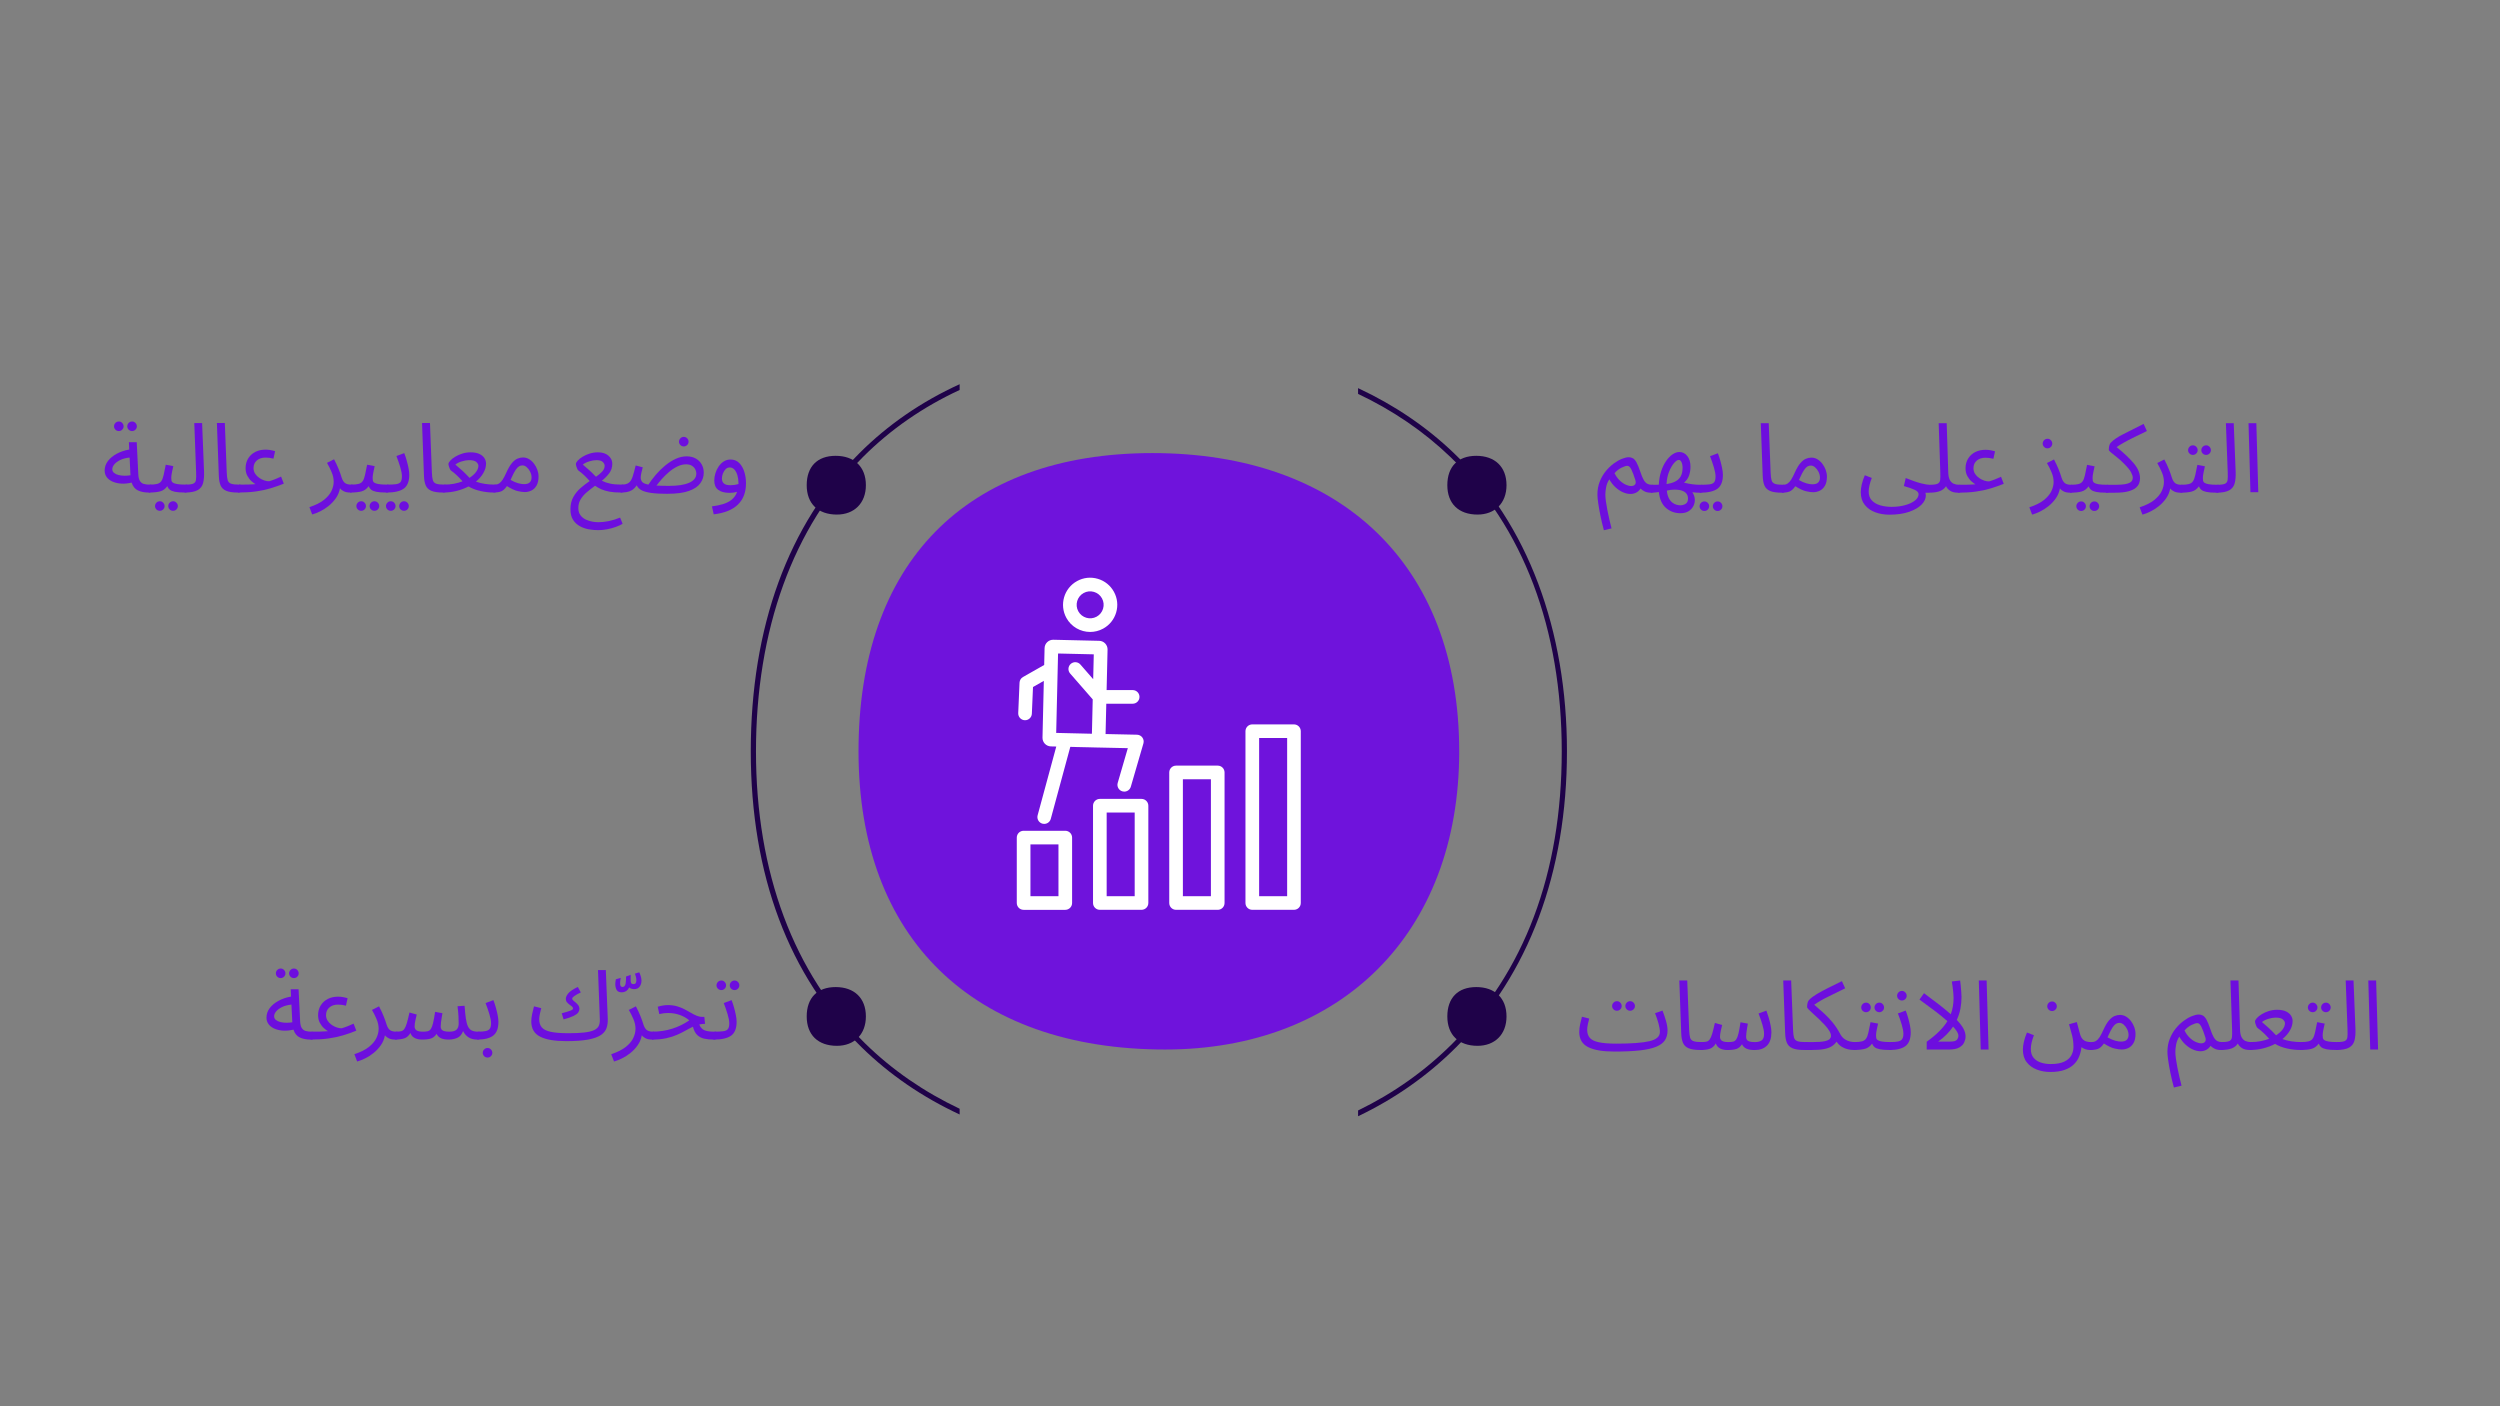 <?xml version="1.0" encoding="UTF-8"?>
<svg xmlns="http://www.w3.org/2000/svg" id="Calque_1" data-name="Calque 1" viewBox="0 0 1920 1080">
  <rect x="0" y="0" width="1920" height="1080" fill="#808080" stroke="none"/>
  <defs>
    <style>
      .cls-1, .cls-2 {
        fill-rule: evenodd;
      }

      .cls-1, .cls-3 {
        fill: #1f0249;
      }

      .cls-2 {
        fill: #6f13dc;
      }

      .cls-4 {
        fill: #6d0ede;
      }

      .cls-5 {
        fill: #fff;
      }
    </style>
  </defs>
  <path class="cls-2" d="M1120.67,577c0-143.97-91.6-229.03-235.58-229.03s-225.75,85.06-225.75,229.03,88.33,229.03,235.58,229.03c134.16,0,225.76-88.36,225.76-229.03Z"></path>
  <path class="cls-1" d="M665,372.63c0-14.18-9.02-22.56-23.21-22.56s-22.24,8.38-22.24,22.56,8.7,22.56,23.21,22.56c13.22,0,22.24-8.7,22.24-22.56Z"></path>
  <path class="cls-1" d="M1157,372.63c0-14.18-9.02-22.56-23.21-22.56s-22.24,8.38-22.24,22.56,8.7,22.56,23.21,22.56c13.22,0,22.24-8.7,22.24-22.56Z"></path>
  <path class="cls-1" d="M665,780.63c0-14.18-9.02-22.56-23.21-22.56s-22.24,8.38-22.24,22.56,8.7,22.56,23.21,22.56c13.22,0,22.24-8.7,22.24-22.56Z"></path>
  <path class="cls-1" d="M1157,780.63c0-14.18-9.02-22.56-23.21-22.56s-22.24,8.38-22.24,22.56,8.7,22.56,23.21,22.56c13.22,0,22.24-8.7,22.24-22.56Z"></path>
  <g>
    <path class="cls-4" d="M114.23,378.28c-3.22,0-5.98-.54-8.28-1.63-2.3-1.09-3.92-3.09-4.86-6.01-2.67.64-5.23.9-7.68.78-2.45-.12-4.67-.59-6.65-1.41-1.98-.82-3.54-1.95-4.68-3.42-1.14-1.46-1.71-3.2-1.71-5.23,0-2.67.84-5.11,2.52-7.31,1.68-2.2,3.96-4.07,6.83-5.61,2.87-1.53,6.04-2.6,9.5-3.19l-.22-5.64h6.01l1.19,24.5c.1,2.33.51,4.07,1.23,5.23.72,1.16,1.71,1.93,2.97,2.3,1.26.37,2.78.56,4.57.56,1.04,0,1.79.29,2.26.85.47.57.71,1.25.71,2.04s-.35,1.52-1.04,2.19c-.69.67-1.58,1-2.67,1ZM86.24,360.39c0,1.14.46,2.08,1.37,2.82.92.74,2.09,1.29,3.53,1.63,1.44.35,2.96.52,4.57.52s3.11-.12,4.49-.37l-.67-13.59c-2.82.3-5.22.93-7.2,1.89-1.98.96-3.49,2.08-4.53,3.34s-1.56,2.51-1.56,3.75ZM91.29,331.06c-1.04,0-1.92-.36-2.64-1.08-.72-.72-1.08-1.57-1.08-2.56s.36-1.86,1.08-2.6c.72-.74,1.6-1.11,2.64-1.11s1.84.37,2.56,1.11c.72.74,1.08,1.61,1.08,2.6s-.36,1.84-1.08,2.56-1.57,1.08-2.56,1.08ZM101.46,331.06c-1.04,0-1.92-.36-2.64-1.08-.72-.72-1.08-1.57-1.08-2.56s.36-1.86,1.08-2.6c.72-.74,1.6-1.11,2.64-1.11s1.84.37,2.56,1.11c.72.74,1.08,1.61,1.08,2.6s-.36,1.84-1.08,2.56c-.72.72-1.57,1.08-2.56,1.08Z"></path>
    <path class="cls-4" d="M114.23,378.28l.74-6.09c2.47,0,4.4-.19,5.79-.56,1.39-.37,2.44-1.09,3.16-2.15.72-1.06,1.3-2.61,1.75-4.64.45-2.03.99-4.68,1.63-7.94l5.79,1.11c-.3,1.34-.63,2.87-1,4.6-.37,1.73-.56,3.19-.56,4.38,0,.74.05,1.44.15,2.08.1.64.47,1.19,1.11,1.63.64.45,1.73.8,3.27,1.08,1.53.27,3.74.41,6.61.41,1.04,0,1.79.29,2.26.85.47.57.71,1.25.71,2.04s-.35,1.52-1.04,2.19c-.69.67-1.58,1-2.67,1-3.22,0-5.73-.19-7.54-.56-1.81-.37-3.14-.92-4.01-1.63-.87-.72-1.5-1.62-1.89-2.71-1.44,2.03-3.21,3.35-5.31,3.97-2.1.62-5.09.93-8.95.93ZM122.77,392.31c-1.04,0-1.92-.36-2.64-1.08-.72-.72-1.08-1.57-1.08-2.56s.36-1.86,1.08-2.6c.72-.74,1.6-1.11,2.64-1.11s1.84.37,2.56,1.11c.72.74,1.08,1.61,1.08,2.6s-.36,1.84-1.08,2.56c-.72.72-1.57,1.08-2.56,1.08ZM132.94,392.31c-1.04,0-1.92-.36-2.64-1.08s-1.08-1.57-1.08-2.56.36-1.86,1.08-2.6c.72-.74,1.6-1.11,2.64-1.11s1.84.37,2.56,1.11c.72.74,1.08,1.61,1.08,2.6s-.36,1.84-1.08,2.56c-.72.72-1.57,1.08-2.56,1.08Z"></path>
    <path class="cls-4" d="M141.93,378.28l.67-6.09c2.82,0,4.8-.27,5.94-.82,1.14-.54,1.79-1.5,1.97-2.86.17-1.36.21-3.3.11-5.83l-1.41-37.79h6.01l1.48,37.12c.15,3.52-.09,6.48-.71,8.91-.62,2.43-2,4.26-4.16,5.49-2.15,1.24-5.46,1.86-9.91,1.86Z"></path>
    <path class="cls-4" d="M182.84,378.28c-4.01,0-7.05-.45-9.13-1.34-2.08-.89-3.52-2.28-4.31-4.16-.79-1.88-1.24-4.31-1.34-7.28l-1.48-40.61h6.09l1.48,38.24c.1,2.43.33,4.29.71,5.61.37,1.31,1.21,2.22,2.52,2.71,1.31.5,3.38.74,6.2.74,1.04,0,1.79.29,2.26.85.47.57.71,1.25.71,2.04s-.35,1.52-1.04,2.19c-.69.67-1.58,1-2.67,1Z"></path>
    <path class="cls-4" d="M182.84,378.28l.74-6.09c3.12,0,5.53-.02,7.24-.07,1.71-.05,2.96-.11,3.75-.19.79-.07,1.34-.11,1.63-.11-.89-.49-1.93-1.27-3.12-2.34-1.19-1.06-2.23-2.42-3.12-4.08-.89-1.66-1.34-3.63-1.34-5.9,0-2.77.66-5.23,1.97-7.39,1.31-2.15,3.12-3.82,5.42-5.01s4.94-1.78,7.91-1.78c2.38,0,4.83.4,7.35,1.19l-1.26,5.72c-2.08-.54-4.11-.82-6.09-.82-2.72,0-4.94.73-6.65,2.19-1.71,1.46-2.56,3.43-2.56,5.9,0,1.63.42,3.08,1.26,4.34.84,1.26,1.89,2.33,3.16,3.19,1.26.87,2.57,1.52,3.94,1.97,1.36.45,2.59.64,3.68.59.79-.25,1.52-.48,2.19-.71.67-.22,1.51-.53,2.52-.93,1.01-.4,2.49-1.04,4.42-1.93l2.08,5.42c-3.32,1.34-6.69,2.52-10.13,3.56-3.44,1.04-7.18,1.84-11.21,2.41-4.03.57-8.62.85-13.77.85Z"></path>
    <path class="cls-4" d="M239.78,395.13l-2.15-5.64c4.8-1.58,8.55-3.47,11.25-5.64,2.7-2.18,4.6-4.47,5.72-6.87,1.11-2.4,1.67-4.74,1.67-7.02,0-2.42-.53-4.89-1.6-7.39-1.06-2.5-2.24-4.86-3.53-7.09l5.42-2.75c1.38,2.62,2.56,5.15,3.53,7.57.97,2.43,1.72,4.55,2.26,6.39.69,2.13,1.6,3.58,2.71,4.34,1.11.77,2.64,1.15,4.57,1.15,1.04,0,1.79.29,2.26.85.47.57.71,1.25.71,2.04s-.35,1.52-1.04,2.19c-.69.67-1.58,1-2.67,1-1.88,0-3.45-.3-4.71-.89-1.26-.59-2.29-1.39-3.08-2.38-.5,2.77-1.53,5.3-3.12,7.57-1.58,2.28-3.44,4.27-5.57,5.98-2.13,1.71-4.31,3.11-6.53,4.19-2.23,1.09-4.26,1.88-6.09,2.38Z"></path>
    <path class="cls-4" d="M268.89,378.28l.74-6.09c2.47,0,4.4-.19,5.79-.56,1.39-.37,2.44-1.09,3.16-2.15.72-1.06,1.3-2.61,1.75-4.64.45-2.03.99-4.68,1.63-7.94l5.79,1.11c-.3,1.34-.63,2.87-1,4.6-.37,1.73-.56,3.19-.56,4.38,0,.74.05,1.44.15,2.08.1.64.47,1.19,1.11,1.63.64.45,1.73.8,3.27,1.08,1.53.27,3.74.41,6.61.41,1.04,0,1.79.29,2.26.85.47.57.71,1.25.71,2.04s-.35,1.52-1.04,2.19c-.69.67-1.58,1-2.67,1-3.22,0-5.73-.19-7.54-.56-1.81-.37-3.14-.92-4.01-1.63-.87-.72-1.5-1.62-1.89-2.71-1.44,2.03-3.21,3.35-5.31,3.97-2.1.62-5.09.93-8.95.93ZM277.42,392.31c-1.04,0-1.92-.36-2.64-1.08-.72-.72-1.08-1.57-1.08-2.56s.36-1.86,1.08-2.6c.72-.74,1.6-1.11,2.64-1.11s1.84.37,2.56,1.11c.72.74,1.08,1.61,1.08,2.6s-.36,1.84-1.08,2.56c-.72.72-1.57,1.08-2.56,1.08ZM287.6,392.31c-1.04,0-1.92-.36-2.64-1.08s-1.08-1.57-1.08-2.56.36-1.86,1.08-2.6c.72-.74,1.6-1.11,2.64-1.11s1.84.37,2.56,1.11c.72.74,1.08,1.61,1.08,2.6s-.36,1.84-1.08,2.56c-.72.72-1.57,1.08-2.56,1.08Z"></path>
    <path class="cls-4" d="M300.14,392.31c-1.04,0-1.92-.36-2.64-1.08s-1.08-1.57-1.08-2.56.36-1.86,1.08-2.6c.72-.74,1.6-1.11,2.64-1.11s1.84.37,2.56,1.11c.72.74,1.08,1.61,1.08,2.6s-.36,1.84-1.08,2.56c-.72.72-1.57,1.08-2.56,1.08ZM296.58,378.28l.74-6.09c2.87,0,5.13-.11,6.79-.33,1.66-.22,2.83-.78,3.53-1.67.69-.89,1.04-2.35,1.04-4.38,0-1.83-.43-4.18-1.3-7.05-.87-2.87-1.84-5.72-2.93-8.54l6.01-2.23c.64,1.63,1.25,3.45,1.82,5.46.57,2,1.05,4,1.45,5.98.4,1.98.59,3.71.59,5.2,0,5-1.39,8.53-4.16,10.58-2.77,2.05-7.3,3.08-13.59,3.08ZM310.32,392.31c-1.04,0-1.92-.36-2.64-1.08-.72-.72-1.08-1.57-1.08-2.56s.36-1.86,1.08-2.6c.72-.74,1.6-1.11,2.64-1.11s1.84.37,2.56,1.11c.72.74,1.08,1.61,1.08,2.6s-.36,1.84-1.08,2.56c-.72.72-1.57,1.08-2.56,1.08Z"></path>
    <path class="cls-4" d="M340.39,378.28c-4.01,0-7.05-.45-9.13-1.34-2.08-.89-3.52-2.28-4.31-4.16-.79-1.88-1.24-4.31-1.34-7.28l-1.48-40.61h6.09l1.48,38.24c.1,2.43.33,4.29.71,5.61.37,1.31,1.21,2.22,2.52,2.71,1.31.5,3.38.74,6.2.74,1.04,0,1.79.29,2.26.85.47.57.71,1.25.71,2.04s-.35,1.52-1.04,2.19c-.69.67-1.58,1-2.67,1Z"></path>
    <path class="cls-4" d="M340.39,378.28l.74-6.09c2.62,0,5.12-.22,7.5-.67,2.38-.45,4.58-1.06,6.61-1.86-1.19-1.39-2.52-2.8-4.01-4.23-1.48-1.44-3.12-2.8-4.9-4.08-.3-.25-.59-.69-.89-1.34-.3-.64-.55-1.31-.74-2-.2-.69-.3-1.21-.3-1.56,0-.74.47-1.63,1.41-2.67.94-1.04,2.2-2.04,3.79-3.01,1.58-.97,3.39-1.77,5.42-2.41,2.03-.64,4.13-.97,6.31-.97,2.82,0,5.11.42,6.87,1.26,1.76.84,3.04,1.92,3.86,3.23.82,1.31,1.22,2.71,1.22,4.19,0,2.43-.69,4.84-2.08,7.24-1.39,2.4-3.29,4.59-5.72,6.57,2.13.79,4.43,1.37,6.9,1.74,2.47.37,4.95.56,7.42.56,1.04,0,1.79.29,2.26.85.47.57.71,1.25.71,2.04s-.35,1.52-1.04,2.19c-.69.67-1.58,1-2.67,1-3.27,0-6.62-.38-10.06-1.15-3.44-.77-6.5-1.94-9.17-3.53-2.72,1.44-5.73,2.57-9.02,3.42-3.29.84-6.77,1.26-10.43,1.26ZM349.74,356.82c1.88,1.58,3.65,3.13,5.31,4.64,1.66,1.51,3.5,3.35,5.53,5.53,2.13-1.39,3.8-2.88,5.01-4.49,1.21-1.61,1.82-3.2,1.82-4.79,0-.99-.53-1.95-1.6-2.9-1.06-.94-2.93-1.41-5.61-1.41-1.68,0-3.55.32-5.61.96-2.05.64-3.68,1.46-4.86,2.45Z"></path>
    <path class="cls-4" d="M379.07,378.28l.74-6.09c1.38,0,2.55-.3,3.49-.89.94-.59,1.86-1.57,2.75-2.93.89-1.36,1.86-3.23,2.9-5.61,1.44-3.17,2.86-5.57,4.27-7.2,1.41-1.63,2.82-2.75,4.23-3.34,1.41-.59,2.81-.89,4.19-.89,1.68,0,3.24.43,4.68,1.3,1.44.87,2.7,2.02,3.79,3.45,1.09,1.44,1.94,3.01,2.56,4.71.62,1.71.93,3.4.93,5.09,0,2.97-.52,5.33-1.56,7.09-1.04,1.76-2.36,3.02-3.97,3.79-1.61.77-3.28,1.15-5.01,1.15-1.44,0-3.26-.25-5.46-.74-2.2-.49-4.96-1.78-8.28-3.86-1.58,2.28-3.17,3.67-4.75,4.19-1.58.52-3.42.78-5.49.78ZM392.95,366.7c-.3.64-.57,1.26-.82,1.86,2.13,1.24,4.07,2.09,5.83,2.56,1.76.47,3.23.71,4.42.71,2.13,0,3.64-.47,4.53-1.41.89-.94,1.34-2.18,1.34-3.71,0-1.44-.35-2.87-1.04-4.31-.69-1.43-1.57-2.62-2.64-3.56-1.06-.94-2.19-1.41-3.38-1.41-.89,0-1.76.25-2.6.74-.84.5-1.71,1.41-2.6,2.75-.89,1.34-1.91,3.27-3.04,5.79Z"></path>
    <path class="cls-4" d="M459.4,407.16c-2.23,0-4.58-.21-7.05-.63-2.48-.42-4.79-1.21-6.94-2.38-2.15-1.16-3.91-2.78-5.27-4.86-1.36-2.08-2.04-4.8-2.04-8.17,0-3.61.74-6.76,2.23-9.43s3.37-4.99,5.64-6.94c2.28-1.96,4.58-3.72,6.91-5.31-1.19-1.39-2.5-2.77-3.94-4.16-1.44-1.39-3.02-2.7-4.75-3.94-.3-.25-.59-.69-.89-1.34-.3-.64-.54-1.31-.74-2-.2-.69-.3-1.21-.3-1.56,0-.74.47-1.63,1.41-2.67.94-1.04,2.2-2.04,3.79-3.01,1.58-.97,3.39-1.77,5.42-2.41,2.03-.64,4.13-.97,6.31-.97,3.46,0,6.17.87,8.13,2.6,1.96,1.73,2.93,3.76,2.93,6.09,0,2.82-.78,5.27-2.34,7.35-1.56,2.08-3.45,4.01-5.68,5.79,1.88.94,3.98,1.67,6.31,2.19,2.33.52,5.32.78,8.98.78,1.04,0,1.79.29,2.26.85.47.57.71,1.25.71,2.04s-.35,1.52-1.04,2.19c-.69.67-1.58,1-2.67,1-3.42,0-6.32-.22-8.72-.67-2.4-.45-4.47-1.05-6.2-1.82-1.73-.77-3.34-1.67-4.83-2.71-2.18,1.58-4.25,3.19-6.2,4.83-1.96,1.63-3.55,3.44-4.79,5.42-1.24,1.98-1.86,4.26-1.86,6.83,0,2.28.54,4.13,1.63,5.57,1.09,1.44,2.45,2.54,4.08,3.3,1.63.77,3.32,1.3,5.05,1.6,1.73.3,3.22.45,4.45.45,2.57,0,5.27-.29,8.09-.85,2.82-.57,5.74-1.47,8.76-2.71l1.93,4.75c-1.48.89-3.25,1.71-5.31,2.45-2.05.74-4.26,1.34-6.61,1.78-2.35.45-4.64.67-6.87.67ZM447.6,356.82c1.78,1.48,3.45,2.93,5.01,4.34,1.56,1.41,3.25,3.08,5.09,5.01,1.93-1.34,3.53-2.67,4.79-4.01s1.89-2.82,1.89-4.45c0-.99-.47-1.95-1.41-2.9-.94-.94-2.57-1.41-4.9-1.41-1.68,0-3.55.32-5.61.96-2.05.64-3.67,1.46-4.86,2.45Z"></path>
    <path class="cls-4" d="M512.71,379.25c-5.3,0-9.57-.24-12.81-.71-3.24-.47-5.71-1.19-7.39-2.15-1.68-.97-2.85-2.19-3.49-3.68-1.19,1.73-2.44,2.98-3.75,3.75-1.31.77-2.67,1.26-4.08,1.48s-2.88.33-4.42.33l.74-6.09c2.33,0,4.11-.46,5.35-1.37,1.24-.92,2.21-2.44,2.93-4.57.72-2.13,1.52-5.05,2.41-8.76l5.42,1.41c-.5,1.73-.88,3.3-1.15,4.71-.27,1.41-.41,2.44-.41,3.08,0,1.39.38,2.54,1.15,3.45.77.92,2.36,1.6,4.79,2.04,1.58-2.47,3.46-4.99,5.64-7.54,2.18-2.55,4.55-4.89,7.13-7.02,2.57-2.13,5.26-3.85,8.06-5.16,2.8-1.31,5.63-1.97,8.5-1.97,2.72,0,5.06.56,7.02,1.67,1.95,1.11,3.46,2.61,4.53,4.49,1.06,1.88,1.6,4.01,1.6,6.39,0,2.92-.87,5.61-2.6,8.06-1.73,2.45-4.62,4.42-8.65,5.9-4.03,1.48-9.54,2.23-16.52,2.23ZM526.89,356.6c-2.23,0-4.47.56-6.72,1.67-2.25,1.11-4.39,2.54-6.42,4.27-2.03,1.73-3.86,3.53-5.49,5.38-1.63,1.86-3,3.53-4.08,5.01,2.62.15,5.91.22,9.88.22,6.53,0,11.62-.8,15.26-2.41,3.64-1.61,5.46-3.97,5.46-7.09,0-1.09-.27-2.16-.82-3.23-.55-1.06-1.4-1.97-2.56-2.71-1.16-.74-2.66-1.11-4.49-1.11ZM525.18,342.87c-1.04,0-1.92-.36-2.64-1.08-.72-.72-1.08-1.57-1.08-2.56s.36-1.86,1.08-2.6c.72-.74,1.6-1.11,2.64-1.11s1.84.37,2.56,1.11c.72.74,1.08,1.61,1.08,2.6s-.36,1.84-1.08,2.56-1.57,1.08-2.56,1.08Z"></path>
    <path class="cls-4" d="M548.12,394.99l-1.34-6.09c3.17-.4,6.04-.99,8.61-1.78,2.57-.79,4.78-1.93,6.61-3.42,1.83-1.48,3.19-3.46,4.08-5.94-.89.25-1.83.43-2.82.56-.99.12-1.96.19-2.9.19-3.81,0-6.73-.77-8.76-2.3-2.03-1.53-3.04-3.91-3.04-7.13,0-1.88.3-3.77.89-5.68.59-1.9,1.44-3.65,2.52-5.23,1.09-1.58,2.4-2.86,3.94-3.82,1.53-.96,3.24-1.45,5.12-1.45,2.67,0,4.89.88,6.65,2.64,1.76,1.76,3.07,4.02,3.94,6.79.87,2.77,1.3,5.72,1.3,8.84,0,6.93-2.09,12.4-6.27,16.41-4.18,4.01-10.36,6.48-18.52,7.42ZM554.44,367.59c0,1.54.49,2.76,1.48,3.68.99.92,2.7,1.37,5.12,1.37,2.13,0,4.16-.3,6.09-.89v-1.04c0-2.03-.27-3.95-.82-5.75-.55-1.81-1.31-3.25-2.3-4.34-.99-1.09-2.18-1.63-3.56-1.63-1.19,0-2.23.43-3.12,1.3-.89.87-1.6,1.97-2.12,3.3-.52,1.34-.78,2.67-.78,4.01Z"></path>
  </g>
  <g>
    <path class="cls-3" d="M737,851.52c-27.41-12.99-51.74-29.75-72.54-50.13-54.87-53.77-83.87-131.36-83.87-224.39s28.43-172.28,82.23-226.08c21.2-21.2,46.11-38.39,74.18-51.42v-4.42c-29.19,13.31-55.05,31.04-77.01,53.01-54.56,54.56-83.4,133.72-83.4,228.91s29.42,172.71,85.07,227.25c21.55,21.12,46.84,38.39,75.34,51.67v-4.4Z"></path>
    <path class="cls-3" d="M1116.67,348.07c-21.19-20.35-45.91-37.06-73.67-49.99v4.43c26.67,12.63,50.46,28.82,70.9,48.44,55.94,53.71,85.52,131.87,85.52,226.05s-29.01,169.52-83.89,224.41c-21.07,21.07-45.42,38.26-72.52,51.42v4.45c28.21-13.46,53.51-31.2,75.35-53.05,55.65-55.65,85.06-134.23,85.06-227.23s-30-174.46-86.75-228.93Z"></path>
  </g>
  <g>
    <path class="cls-5" d="M818.13,638.03h-32c-2.89,0-5.24,2.34-5.24,5.24v50.24c0,2.89,2.34,5.24,5.24,5.24h32c2.89,0,5.24-2.34,5.24-5.24v-50.24c0-2.89-2.34-5.24-5.24-5.24ZM812.9,688.26h-21.52v-39.76h21.52v39.76Z"></path>
    <path class="cls-5" d="M876.68,613.55h-32c-2.89,0-5.24,2.34-5.24,5.24v74.71c0,2.89,2.34,5.24,5.24,5.24h32c2.89,0,5.24-2.34,5.24-5.24v-74.71c0-2.89-2.34-5.24-5.24-5.24ZM871.44,688.26h-21.52v-64.23h21.52v64.23Z"></path>
    <path class="cls-5" d="M935.22,588h-32c-2.89,0-5.24,2.34-5.24,5.24v100.27c0,2.89,2.34,5.24,5.24,5.24h32c2.89,0,5.24-2.34,5.24-5.24v-100.27c0-2.89-2.34-5.24-5.24-5.24ZM929.98,688.26h-21.52v-89.79h21.52v89.79Z"></path>
    <path class="cls-5" d="M993.76,556.33h-32c-2.89,0-5.24,2.34-5.24,5.24v131.93c0,2.89,2.34,5.24,5.24,5.24h32c2.89,0,5.24-2.34,5.24-5.24v-131.93c0-2.89-2.34-5.24-5.24-5.24ZM988.53,688.26h-21.52v-121.46h21.52v121.46Z"></path>
    <path class="cls-5" d="M818.94,474.5c3.78,6.92,10.94,10.84,18.32,10.84,3.37,0,6.79-.82,9.96-2.55,4.88-2.67,8.43-7.08,10-12.42,1.57-5.34.96-10.97-1.71-15.85-2.67-4.88-7.08-8.43-12.42-10-5.34-1.57-10.97-.96-15.85,1.71-10.08,5.51-13.8,18.19-8.29,28.27h0ZM832.26,455.42c2.43-1.33,5.23-1.63,7.88-.85,2.66.78,4.85,2.54,6.18,4.97,1.33,2.43,1.63,5.23.85,7.88-.78,2.66-2.54,4.85-4.97,6.18-5.01,2.74-11.32.89-14.06-4.12h0c-2.74-5.01-.89-11.32,4.12-14.06Z"></path>
    <path class="cls-5" d="M838.08,573.98l4.14.1h0c.05,0,.1,0,.16,0,.03,0,.06,0,.09,0l23.69.51-7.76,26.68c-.81,2.78.79,5.68,3.57,6.49.49.14.98.21,1.47.21,2.27,0,4.36-1.49,5.03-3.78l9.67-33.23c.45-1.56.16-3.25-.81-4.56-.96-1.31-2.48-2.1-4.11-2.14l-24.14-.52.55-23.28h20.26c2.89,0,5.24-2.34,5.24-5.24s-2.34-5.24-5.24-5.24h-20.01l.73-31.08c.04-1.76-.61-3.44-1.82-4.71-1.22-1.28-2.86-2-4.62-2.04l-35.17-.82c-1.77-.05-3.44.61-4.72,1.82-1.28,1.22-2,2.86-2.04,4.62l-.3,12.93-16.29,9.25c-1.57.89-2.57,2.53-2.65,4.33l-1,23.4c-.12,2.89,2.12,5.33,5.01,5.46.08,0,.15,0,.23,0,2.79,0,5.11-2.2,5.23-5.01l.88-20.5,8.31-4.72-1.02,43.58c-.09,3.64,2.8,6.67,6.45,6.75l4.13.1-14.32,52.81c-.76,2.79.89,5.67,3.68,6.43.46.12.92.18,1.37.18,2.31,0,4.42-1.54,5.05-3.87l14.99-55.3,3.26.08c.16.02.31.03.47.03l12.39.27ZM812.59,501.89l27.43.64-.45,19.08-9.82-11.26c-1.9-2.18-5.21-2.4-7.39-.5-2.18,1.9-2.4,5.21-.5,7.39l17.35,19.89-.62,26.38h-.3s-27.13-.64-27.13-.64l1.43-60.98Z"></path>
  </g>
  <g>
    <path class="cls-4" d="M238.52,798.4c-3.22,0-5.98-.54-8.28-1.63-2.3-1.09-3.92-3.09-4.86-6.01-2.67.64-5.23.9-7.68.78-2.45-.12-4.67-.59-6.65-1.41-1.98-.82-3.54-1.95-4.68-3.42-1.14-1.46-1.71-3.2-1.71-5.23,0-2.67.84-5.11,2.52-7.31,1.68-2.2,3.96-4.07,6.83-5.61,2.87-1.53,6.04-2.6,9.5-3.19l-.22-5.64h6.01l1.19,24.5c.1,2.33.51,4.07,1.23,5.23.72,1.16,1.71,1.93,2.97,2.3,1.26.37,2.78.56,4.57.56,1.04,0,1.79.29,2.26.85.47.57.71,1.25.71,2.04s-.35,1.52-1.04,2.19c-.69.67-1.58,1-2.67,1ZM210.53,780.51c0,1.14.46,2.08,1.37,2.82.92.74,2.09,1.29,3.53,1.63,1.44.35,2.96.52,4.57.52s3.11-.12,4.49-.37l-.67-13.59c-2.82.3-5.22.93-7.2,1.89-1.98.96-3.49,2.08-4.53,3.34s-1.56,2.51-1.56,3.75ZM215.58,751.18c-1.04,0-1.92-.36-2.64-1.08-.72-.72-1.08-1.57-1.08-2.56s.36-1.86,1.08-2.6c.72-.74,1.6-1.11,2.64-1.11s1.84.37,2.56,1.11c.72.74,1.08,1.61,1.08,2.6s-.36,1.84-1.08,2.56-1.57,1.08-2.56,1.08ZM225.75,751.18c-1.04,0-1.92-.36-2.64-1.08-.72-.72-1.08-1.57-1.08-2.56s.36-1.86,1.08-2.6c.72-.74,1.6-1.11,2.64-1.11s1.84.37,2.56,1.11c.72.74,1.08,1.61,1.08,2.6s-.36,1.84-1.08,2.56c-.72.72-1.57,1.08-2.56,1.08Z"></path>
    <path class="cls-4" d="M238.52,798.4l.74-6.09c3.12,0,5.53-.02,7.24-.07,1.71-.05,2.96-.11,3.75-.19.79-.07,1.34-.11,1.63-.11-.89-.49-1.93-1.27-3.12-2.34-1.19-1.06-2.23-2.42-3.12-4.08-.89-1.66-1.34-3.63-1.34-5.9,0-2.77.66-5.23,1.97-7.39,1.31-2.15,3.12-3.82,5.42-5.01s4.94-1.78,7.91-1.78c2.38,0,4.83.4,7.35,1.19l-1.26,5.72c-2.08-.54-4.11-.82-6.09-.82-2.72,0-4.94.73-6.65,2.19-1.71,1.46-2.56,3.43-2.56,5.9,0,1.63.42,3.08,1.26,4.34.84,1.26,1.89,2.33,3.16,3.19,1.26.87,2.57,1.52,3.94,1.97,1.36.45,2.59.64,3.68.59.79-.25,1.52-.48,2.19-.71.67-.22,1.51-.53,2.52-.93,1.01-.4,2.49-1.04,4.42-1.93l2.08,5.42c-3.32,1.34-6.69,2.52-10.13,3.56-3.44,1.04-7.18,1.84-11.21,2.41-4.03.57-8.62.85-13.77.85Z"></path>
    <path class="cls-4" d="M274.31,815.26l-2.15-5.64c4.8-1.58,8.55-3.47,11.25-5.64,2.7-2.18,4.6-4.47,5.72-6.87,1.11-2.4,1.67-4.74,1.67-7.02,0-2.42-.53-4.89-1.6-7.39-1.06-2.5-2.24-4.86-3.53-7.09l5.42-2.75c1.38,2.62,2.56,5.15,3.53,7.57.97,2.43,1.72,4.55,2.26,6.39.69,2.13,1.6,3.58,2.71,4.34,1.11.77,2.64,1.15,4.57,1.15,1.04,0,1.79.29,2.26.85.47.57.71,1.25.71,2.04s-.35,1.52-1.04,2.19c-.69.67-1.58,1-2.67,1-1.88,0-3.45-.3-4.71-.89-1.26-.59-2.29-1.39-3.08-2.38-.5,2.77-1.53,5.3-3.12,7.57-1.58,2.28-3.44,4.27-5.57,5.98-2.13,1.71-4.31,3.11-6.53,4.19-2.23,1.09-4.26,1.88-6.09,2.38Z"></path>
    <path class="cls-4" d="M303.42,798.4l.74-6.09c1.58,0,2.87-.11,3.86-.33.99-.22,1.82-.79,2.49-1.71.67-.92,1.3-2.36,1.89-4.34.59-1.98,1.29-4.75,2.08-8.32l5.57,1.56c-.3,1.29-.64,2.8-1.04,4.53-.4,1.73-.59,3.29-.59,4.68,0,1.24.47,2.2,1.41,2.9.94.69,2.65,1.04,5.12,1.04,1.48,0,2.7-.12,3.64-.37.94-.25,1.72-.84,2.34-1.78.62-.94,1.18-2.44,1.67-4.49.49-2.05,1.01-4.91,1.56-8.58l5.64,1.04c-.15.89-.33,1.98-.56,3.27-.22,1.29-.41,2.56-.56,3.82-.15,1.26-.22,2.31-.22,3.16,0,.69.16,1.35.48,1.97.32.62.97,1.1,1.93,1.45.97.35,2.41.52,4.34.52,2.47,0,4.27-.51,5.38-1.52,1.11-1.01,1.67-2.61,1.67-4.79,0-1.68-.05-3.54-.15-5.57-.1-2.03-.35-4.58-.74-7.65l5.42-.37c.3,4.01.63,7.3,1,9.87.37,2.57.92,4.59,1.63,6.05.72,1.46,1.69,2.49,2.93,3.08,1.24.59,2.87.89,4.9.89,1.04,0,1.79.29,2.26.85.47.57.71,1.25.71,2.04s-.35,1.52-1.04,2.19c-.69.67-1.58,1-2.67,1-2.77,0-5.06-.62-6.87-1.86-1.81-1.24-3.13-2.8-3.97-4.68-.99,2.62-2.49,4.37-4.49,5.23-2,.87-4.22,1.3-6.65,1.3s-4.52-.36-5.98-1.08c-1.46-.72-2.54-1.82-3.23-3.3-1.19,1.78-2.61,2.96-4.27,3.53-1.66.57-4,.85-7.02.85-1.04,0-2.14-.12-3.3-.37-1.16-.25-2.24-.73-3.23-1.45-.99-.72-1.76-1.79-2.3-3.23-1.29,2.18-2.88,3.56-4.79,4.16-1.91.59-4.24.89-7.02.89Z"></path>
    <path class="cls-4" d="M366.52,798.4l.74-6.09c2.38,0,4.29-.15,5.75-.45,1.46-.3,2.51-.9,3.16-1.82.64-.92.97-2.29.97-4.12s-.43-4.18-1.3-7.05c-.87-2.87-1.84-5.72-2.93-8.54l6.01-2.23c.64,1.63,1.25,3.45,1.82,5.46.57,2,1.05,4,1.45,5.98.4,1.98.59,3.71.59,5.2,0,5-1.32,8.53-3.97,10.58-2.65,2.05-6.74,3.08-12.29,3.08ZM374.47,812.21c-1.04,0-1.92-.36-2.64-1.08s-1.08-1.57-1.08-2.56.36-1.86,1.08-2.6c.72-.74,1.6-1.11,2.64-1.11s1.84.37,2.56,1.11c.72.74,1.08,1.61,1.08,2.6s-.36,1.84-1.08,2.56c-.72.72-1.57,1.08-2.56,1.08Z"></path>
    <path class="cls-4" d="M434.76,799.59c-8.81,0-15.47-1.15-19.97-3.45-4.5-2.3-6.76-6.17-6.76-11.62,0-1.83.22-3.77.67-5.83.45-2.05.92-4,1.41-5.83l5.57,1.41c-.3,1.09-.63,2.48-1,4.16-.37,1.68-.56,3.14-.56,4.38,0,2.57.66,4.64,1.97,6.2,1.31,1.56,3.6,2.7,6.87,3.42,3.27.72,7.84,1.08,13.74,1.08,4.9,0,8.93-.19,12.1-.56,3.17-.37,5.63-.97,7.39-1.78,1.76-.82,2.96-1.88,3.6-3.19.64-1.31.94-2.91.89-4.79l-1.41-38.16h6.01l1.48,37.49c.1,2.62-.22,4.99-.96,7.09-.74,2.1-2.23,3.9-4.46,5.38-2.23,1.48-5.47,2.62-9.73,3.42-4.26.79-9.87,1.19-16.85,1.19ZM432.83,782.89l-1.41-4.68c3.12-.84,5.35-1.52,6.68-2.04,1.34-.52,2-1.08,2-1.67,0-.54-.29-1.05-.85-1.52-.57-.47-1.21-.96-1.93-1.48-.72-.52-1.36-1.12-1.93-1.82-.57-.69-.85-1.53-.85-2.52,0-1.29.62-2.7,1.86-4.23,1.24-1.53,3.69-3.19,7.35-4.97l2.3,4.23c-2.28,1.09-3.95,2.02-5.01,2.78-1.06.77-1.6,1.45-1.6,2.04,0,.45.28.92.85,1.41.57.5,1.21,1.04,1.93,1.63.72.59,1.36,1.27,1.93,2.04.57.77.85,1.67.85,2.71,0,.94-.3,1.86-.89,2.75-.59.89-1.76,1.77-3.49,2.64-1.73.87-4.33,1.77-7.8,2.71Z"></path>
    <path class="cls-4" d="M477.45,762.1c-1.98,0-3.29-.66-3.94-1.97-.64-1.31-.97-2.71-.97-4.19,0-.54.04-1.13.11-1.75.07-.62.19-1.32.33-2.12l3.71-1.04c-.3,1.68-.45,3.09-.45,4.23,0,1.83.62,2.75,1.86,2.75.74,0,1.36-.38,1.86-1.15.49-.77.77-2.31.82-4.64v-2.23l3.56-1.34v4.53c0,.69.14,1.3.41,1.82.27.52.85.78,1.74.78s1.48-.27,1.78-.82c.3-.54.45-1.24.45-2.08s-.1-1.7-.3-2.56c-.2-.87-.47-1.72-.82-2.56l3.34-1.04c.49.99.9,2.08,1.23,3.27.32,1.19.48,2.28.48,3.27,0,1.63-.46,3.11-1.37,4.42-.92,1.31-2.34,1.97-4.27,1.97-1.58,0-2.87-.45-3.86-1.34-.45,1.14-1.18,2.05-2.19,2.75-1.02.69-2.19,1.04-3.53,1.04Z"></path>
    <path class="cls-4" d="M471.58,815.26l-2.15-5.64c4.8-1.58,8.55-3.47,11.25-5.64,2.7-2.18,4.6-4.47,5.72-6.87,1.11-2.4,1.67-4.74,1.67-7.02,0-2.42-.53-4.89-1.6-7.39-1.06-2.5-2.24-4.86-3.53-7.09l5.42-2.75c1.38,2.62,2.56,5.15,3.53,7.57.97,2.43,1.72,4.55,2.26,6.39.69,2.13,1.6,3.58,2.71,4.34,1.11.77,2.64,1.15,4.57,1.15,1.04,0,1.79.29,2.26.85.47.57.71,1.25.71,2.04s-.35,1.52-1.04,2.19c-.69.67-1.58,1-2.67,1-1.88,0-3.45-.3-4.71-.89-1.26-.59-2.29-1.39-3.08-2.38-.5,2.77-1.53,5.3-3.12,7.57-1.58,2.28-3.44,4.27-5.57,5.98-2.13,1.71-4.31,3.11-6.53,4.19-2.23,1.09-4.26,1.88-6.09,2.38Z"></path>
    <path class="cls-4" d="M500.69,798.4l.67-6.09c5.1,0,10.05-.75,14.85-2.26,4.8-1.51,9.18-3.65,13.14-6.42-1.93-1.68-4.29-3.04-7.09-4.08-2.8-1.04-5.88-1.56-9.24-1.56-1.24,0-2.33.06-3.27.19-.94.12-2.08.33-3.42.63l-1.19-5.64c2.77-.84,5.39-1.26,7.87-1.26s4.9.31,6.98.93c2.08.62,3.97,1.37,5.68,2.26,1.71.89,3.32,1.78,4.83,2.67,1.51.89,2.98,1.65,4.42,2.26,1.44.62,2.92.93,4.46.93h1.56l.52,5.35c-1.53,0-3.02.17-4.45.52.94,2.23,2.28,3.7,4.01,4.42,1.73.72,4.31,1.08,7.72,1.08,1.04,0,1.79.29,2.26.85.47.57.71,1.25.71,2.04s-.35,1.52-1.04,2.19c-.69.67-1.58,1-2.67,1-2.67,0-5.06-.24-7.16-.71-2.1-.47-3.9-1.41-5.38-2.82s-2.57-3.53-3.27-6.35c-1.88.89-3.8,1.89-5.75,3.01-1.96,1.11-4.12,2.19-6.5,3.23-2.38,1.04-5.12,1.91-8.24,2.6-3.12.69-6.78,1.04-10.99,1.04Z"></path>
    <path class="cls-4" d="M547.98,798.4l.74-6.09c2.87,0,5.13-.11,6.79-.33,1.66-.22,2.83-.78,3.53-1.67.69-.89,1.04-2.35,1.04-4.38,0-1.83-.43-4.18-1.3-7.05-.87-2.87-1.84-5.72-2.93-8.54l6.01-2.23c.64,1.63,1.25,3.45,1.82,5.46.57,2,1.05,4,1.45,5.98.4,1.98.59,3.71.59,5.2,0,5-1.39,8.53-4.16,10.58-2.77,2.05-7.3,3.08-13.59,3.08ZM553.99,760.39c-1.04,0-1.92-.36-2.64-1.08-.72-.72-1.08-1.57-1.08-2.56s.36-1.86,1.08-2.6c.72-.74,1.6-1.11,2.64-1.11s1.84.37,2.56,1.11c.72.74,1.08,1.61,1.08,2.6s-.36,1.84-1.08,2.56c-.72.72-1.57,1.08-2.56,1.08ZM564.17,760.39c-1.04,0-1.92-.36-2.64-1.08-.72-.72-1.08-1.57-1.08-2.56s.36-1.86,1.08-2.6c.72-.74,1.6-1.11,2.64-1.11s1.84.37,2.56,1.11c.72.74,1.08,1.61,1.08,2.6s-.36,1.84-1.08,2.56-1.57,1.08-2.56,1.08Z"></path>
  </g>
  <g>
    <path class="cls-4" d="M1239.59,807.59c-8.81,0-15.47-1.15-19.97-3.45-4.5-2.3-6.76-6.17-6.76-11.62,0-1.83.22-3.77.67-5.83.45-2.05.92-4,1.41-5.83l5.57,1.41c-.3,1.09-.63,2.48-1,4.16-.37,1.68-.56,3.14-.56,4.38,0,2.57.66,4.64,1.97,6.2,1.31,1.56,3.6,2.7,6.87,3.42,3.27.72,7.84,1.08,13.74,1.08,11.53,0,19.96-.63,25.28-1.89,5.32-1.26,7.98-3.6,7.98-7.02,0-1.83-.35-4-1.04-6.5-.69-2.5-1.58-5.16-2.67-7.98l5.72-2c.94,2.43,1.82,5.02,2.64,7.8.82,2.77,1.23,5.27,1.23,7.5,0,2.92-.67,5.41-2,7.46-1.34,2.05-3.56,3.73-6.68,5.01-3.12,1.29-7.31,2.23-12.58,2.82-5.27.59-11.87.89-19.79.89ZM1241.82,776.26c-1.04,0-1.92-.36-2.64-1.08-.72-.72-1.08-1.57-1.08-2.56s.36-1.86,1.08-2.6c.72-.74,1.6-1.11,2.64-1.11s1.84.37,2.56,1.11c.72.74,1.08,1.61,1.08,2.6s-.36,1.84-1.08,2.56-1.57,1.08-2.56,1.08ZM1251.99,776.26c-1.04,0-1.92-.36-2.64-1.08-.72-.72-1.08-1.57-1.08-2.56s.36-1.86,1.08-2.6c.72-.74,1.6-1.11,2.64-1.11s1.84.37,2.56,1.11c.72.74,1.08,1.61,1.08,2.6s-.36,1.84-1.08,2.56-1.57,1.08-2.56,1.08Z"></path>
    <path class="cls-4" d="M1305.97,806.4c-4.01,0-7.05-.45-9.13-1.34-2.08-.89-3.52-2.28-4.31-4.16-.79-1.88-1.24-4.31-1.34-7.28l-1.48-40.61h6.09l1.48,38.24c.1,2.43.33,4.29.71,5.61.37,1.31,1.21,2.22,2.52,2.71,1.31.5,3.38.74,6.2.74,1.04,0,1.79.29,2.26.85.47.57.71,1.25.71,2.04s-.35,1.52-1.04,2.19c-.69.67-1.58,1-2.67,1Z"></path>
    <path class="cls-4" d="M1305.97,806.4l.74-6.09c1.58,0,2.87-.11,3.86-.33.99-.22,1.82-.79,2.49-1.71.67-.92,1.3-2.36,1.89-4.34.59-1.98,1.29-4.75,2.08-8.32l5.57,1.56c-.3,1.29-.64,2.8-1.04,4.53-.4,1.73-.59,3.29-.59,4.68,0,1.24.47,2.2,1.41,2.9.94.69,2.65,1.04,5.12,1.04,1.48,0,2.7-.12,3.64-.37.94-.25,1.72-.84,2.34-1.78.62-.94,1.18-2.44,1.67-4.49.49-2.05,1.01-4.91,1.56-8.58l5.64,1.04c-.15.89-.33,1.98-.56,3.27-.22,1.29-.41,2.56-.56,3.82-.15,1.26-.22,2.31-.22,3.16,0,.69.16,1.35.48,1.97.32.62.97,1.1,1.93,1.45.97.35,2.41.52,4.34.52,2.13,0,3.84-.42,5.12-1.26,1.29-.84,1.93-2.55,1.93-5.12,0-1.83-.43-4.18-1.3-7.05-.87-2.87-1.84-5.72-2.93-8.54l6.01-2.23c.59,1.63,1.19,3.45,1.78,5.46.59,2,1.09,4,1.48,5.98.4,1.98.59,3.71.59,5.2,0,4.6-1.14,8.03-3.42,10.28-2.28,2.25-5.4,3.38-9.35,3.38-2.72,0-4.86-.36-6.42-1.08-1.56-.72-2.69-1.84-3.38-3.38-1.19,1.83-2.61,3.03-4.27,3.6-1.66.57-4,.85-7.02.85-1.04,0-2.14-.12-3.3-.37-1.16-.25-2.24-.73-3.23-1.45-.99-.72-1.76-1.79-2.3-3.23-1.29,2.18-2.88,3.56-4.79,4.16-1.91.59-4.24.89-7.02.89Z"></path>
    <path class="cls-4" d="M1385.78,806.4c-4.01,0-7.05-.45-9.13-1.34-2.08-.89-3.52-2.28-4.31-4.16-.79-1.88-1.24-4.31-1.34-7.28l-1.48-40.61h6.09l1.48,38.24c.1,2.43.33,4.29.71,5.61.37,1.31,1.21,2.22,2.52,2.71,1.31.5,3.38.74,6.2.74,1.04,0,1.79.29,2.26.85.47.57.71,1.25.71,2.04s-.35,1.52-1.04,2.19c-.69.67-1.58,1-2.67,1Z"></path>
    <path class="cls-4" d="M1385.78,806.4l.74-6.09h5.72c4.11,0,7.15-.22,9.13-.67,1.98-.45,3.28-1.03,3.9-1.74.62-.72.93-1.5.93-2.34,0-1.19-.45-2.5-1.34-3.94-.89-1.44-2.03-2.91-3.42-4.42-1.39-1.51-2.86-3.01-4.42-4.49-1.56-1.48-3.03-2.85-4.42-4.08-1.39-1.24-2.52-2.31-3.42-3.23-.89-.92-1.34-1.57-1.34-1.97,0-1.14.12-2.2.37-3.19.25-.99.64-1.76,1.19-2.3,1.34-1.44,3.3-2.93,5.9-4.49s5.58-3.17,8.95-4.83c3.37-1.66,6.81-3.35,10.32-5.09l2.52,5.49c-4.36,2.18-8.62,4.28-12.81,6.31-4.18,2.03-7.83,4.13-10.95,6.31,2.72,2.33,5.27,4.58,7.65,6.76,2.38,2.18,4.58,4.52,6.61,7.02,2.03,2.5,3.89,5.33,5.57,8.5,1.04,1.93,2.25,3.34,3.64,4.23,1.39.89,2.75,1.47,4.08,1.74,1.34.27,2.45.41,3.34.41,1.04,0,1.79.29,2.26.85.47.57.71,1.25.71,2.04s-.35,1.52-1.04,2.19c-.69.67-1.58,1-2.67,1-1.19,0-2.56-.16-4.12-.48s-3.13-.94-4.71-1.86c-1.58-.92-2.97-2.26-4.16-4.05-.99,1.44-2.23,2.62-3.71,3.56-1.48.94-3.42,1.65-5.79,2.12-2.38.47-5.4.71-9.06.71h-6.16Z"></path>
    <path class="cls-4" d="M1423.5,806.4l.74-6.09c2.47,0,4.4-.19,5.79-.56,1.39-.37,2.44-1.09,3.16-2.15.72-1.06,1.3-2.61,1.75-4.64.45-2.03.99-4.68,1.63-7.94l5.79,1.11c-.3,1.34-.63,2.87-1,4.6-.37,1.73-.56,3.19-.56,4.38,0,.74.05,1.44.15,2.08.1.64.47,1.19,1.11,1.63.64.45,1.73.8,3.27,1.08,1.53.27,3.74.41,6.61.41,1.04,0,1.79.29,2.26.85.47.57.71,1.25.71,2.04s-.35,1.52-1.04,2.19c-.69.67-1.58,1-2.67,1-3.22,0-5.73-.19-7.54-.56-1.81-.37-3.14-.92-4.01-1.63-.87-.72-1.5-1.62-1.89-2.71-1.44,2.03-3.21,3.35-5.31,3.97-2.1.62-5.09.93-8.95.93ZM1433.15,777.37c-1.04,0-1.92-.36-2.64-1.08-.72-.72-1.08-1.57-1.08-2.56s.36-1.86,1.08-2.6c.72-.74,1.6-1.11,2.64-1.11s1.84.37,2.56,1.11c.72.74,1.08,1.61,1.08,2.6s-.36,1.84-1.08,2.56-1.57,1.08-2.56,1.08ZM1443.32,777.37c-1.04,0-1.92-.36-2.64-1.08-.72-.72-1.08-1.57-1.08-2.56s.36-1.86,1.08-2.6c.72-.74,1.6-1.11,2.64-1.11s1.84.37,2.56,1.11c.72.74,1.08,1.61,1.08,2.6s-.36,1.84-1.08,2.56-1.57,1.08-2.56,1.08Z"></path>
    <path class="cls-4" d="M1451.19,806.4l.74-6.09c2.38,0,4.29-.15,5.75-.45,1.46-.3,2.51-.9,3.16-1.82.64-.92.97-2.29.97-4.12s-.43-4.18-1.3-7.05c-.87-2.87-1.84-5.72-2.93-8.54l6.01-2.23c.64,1.63,1.25,3.45,1.82,5.46.57,2,1.05,4,1.45,5.98.4,1.98.59,3.71.59,5.2,0,5-1.32,8.53-3.97,10.58-2.65,2.05-6.74,3.08-12.29,3.08ZM1460.69,768.39c-1.04,0-1.92-.36-2.64-1.08-.72-.72-1.08-1.57-1.08-2.56s.36-1.86,1.08-2.6c.72-.74,1.6-1.11,2.64-1.11s1.84.37,2.56,1.11c.72.74,1.08,1.61,1.08,2.6s-.36,1.84-1.08,2.56-1.57,1.08-2.56,1.08Z"></path>
    <path class="cls-4" d="M1500.34,766.24c0-1.09-.07-2.4-.22-3.94-.15-1.53-.32-3.07-.52-4.6-.2-1.53-.4-2.85-.59-3.94l6.38-.74c.15.99.3,2.29.45,3.9.15,1.61.28,3.22.41,4.83.12,1.61.19,2.91.19,3.9,0,3.12-.29,6.15-.85,9.1-.57,2.95-1.5,5.8-2.78,8.58,2.33,2.43,4.03,4.65,5.12,6.68,1.09,2.03,1.63,4.03,1.63,6.01,0,1.44-.35,2.93-1.04,4.49-.69,1.56-1.96,2.87-3.79,3.94-1.83,1.06-4.48,1.6-7.94,1.6h-17.08v-6.01c7.42-5.3,12.72-10.57,15.89-15.81-2.77-2.47-6.03-5.12-9.76-7.94-3.74-2.82-7.64-5.69-11.69-8.61l3.49-4.9c4.4,3.27,8.32,6.23,11.73,8.87,3.42,2.65,6.36,5.09,8.83,7.31.74-1.98,1.29-4.02,1.63-6.13.35-2.1.52-4.29.52-6.57ZM1488.54,799.94h9.35c2.52,0,4.18-.46,4.97-1.37.79-.92,1.19-1.97,1.19-3.16,0-.89-.36-1.93-1.08-3.12-.72-1.19-1.72-2.47-3.01-3.86-1.39,2.08-3.03,4.08-4.94,6.01-1.91,1.93-4.07,3.76-6.5,5.49Z"></path>
    <path class="cls-4" d="M1521.2,806.03l-1.48-53.01h6.01l1.49,53.01h-6.01Z"></path>
    <path class="cls-4" d="M1553.58,806.11c0-1.78.25-3.76.74-5.94.49-2.18,1.29-4.58,2.38-7.2l5.35,2.08c-.79,2.08-1.39,3.98-1.78,5.72-.4,1.73-.59,3.34-.59,4.83,0,2.77.68,5,2.04,6.68,1.36,1.68,3.19,2.92,5.49,3.71,2.3.79,4.84,1.19,7.61,1.19,4.5,0,8.03-.62,10.58-1.86,2.55-1.24,4.35-2.86,5.42-4.86,1.06-2,1.6-4.12,1.6-6.35,0-3.27-.36-6.27-1.08-9.02-.72-2.75-1.5-5.58-2.34-8.5l6.01-1.63c.79,2.82,1.34,4.86,1.63,6.13.3,1.26.57,2.29.82,3.08.54,1.83,1.26,3.18,2.15,4.05.89.87,1.9,1.44,3.04,1.71,1.14.27,2.35.41,3.64.41,1.04,0,1.79.29,2.26.85.47.57.71,1.25.71,2.04s-.35,1.52-1.04,2.19c-.69.67-1.58,1-2.67,1-1.53,0-2.88-.21-4.05-.63-1.16-.42-2.14-.95-2.93-1.6-.25,2.42-.82,4.78-1.71,7.05-.89,2.28-2.24,4.32-4.05,6.12-1.81,1.81-4.19,3.24-7.16,4.31-2.97,1.06-6.66,1.6-11.06,1.6-3.71,0-7.16-.62-10.36-1.86-3.19-1.24-5.77-3.12-7.72-5.64-1.96-2.52-2.93-5.74-2.93-9.65ZM1576,776.48c-1.04,0-1.92-.36-2.64-1.08-.72-.72-1.08-1.57-1.08-2.56s.36-1.86,1.08-2.6c.72-.74,1.6-1.11,2.64-1.11s1.84.37,2.56,1.11c.72.74,1.08,1.61,1.08,2.6s-.36,1.84-1.08,2.56c-.72.72-1.57,1.08-2.56,1.08Z"></path>
    <path class="cls-4" d="M1605.55,806.4l.74-6.09c1.38,0,2.55-.3,3.49-.89.94-.59,1.86-1.57,2.75-2.93.89-1.36,1.86-3.23,2.9-5.61,1.44-3.17,2.86-5.57,4.27-7.2,1.41-1.63,2.82-2.75,4.23-3.34,1.41-.59,2.81-.89,4.19-.89,1.68,0,3.24.43,4.68,1.3,1.44.87,2.7,2.02,3.79,3.45,1.09,1.44,1.94,3.01,2.56,4.71.62,1.71.93,3.4.93,5.09,0,2.97-.52,5.33-1.56,7.09-1.04,1.76-2.36,3.02-3.97,3.79-1.61.77-3.28,1.15-5.01,1.15-1.44,0-3.26-.25-5.46-.74-2.2-.49-4.96-1.78-8.28-3.86-1.58,2.28-3.17,3.67-4.75,4.19-1.58.52-3.42.78-5.49.78ZM1619.43,794.82c-.3.64-.57,1.26-.82,1.86,2.13,1.24,4.07,2.09,5.83,2.56,1.76.47,3.23.71,4.42.71,2.13,0,3.64-.47,4.53-1.41.89-.94,1.34-2.18,1.34-3.71,0-1.44-.35-2.87-1.04-4.31-.69-1.43-1.57-2.62-2.64-3.56-1.06-.94-2.19-1.41-3.38-1.41-.89,0-1.76.25-2.6.74-.84.5-1.71,1.41-2.6,2.75-.89,1.34-1.91,3.27-3.04,5.79Z"></path>
    <path class="cls-4" d="M1669.55,835.21c-1.04-3.81-1.93-7.54-2.67-11.17-.74-3.64-1.31-6.88-1.71-9.73-.4-2.85-.59-4.99-.59-6.42,0-3.66.59-7,1.78-10.02,1.19-3.02,2.72-5.68,4.6-7.98,1.88-2.3,3.91-4.26,6.09-5.87,2.18-1.61,4.29-2.82,6.35-3.64,2.05-.82,3.8-1.23,5.23-1.23,1.19,0,2.26.27,3.23.82.97.54,1.88,1.61,2.75,3.19.87,1.58,1.82,3.91,2.86,6.98.94,2.87,1.83,5.02,2.67,6.46.84,1.44,1.76,2.41,2.75,2.93.99.52,2.13.78,3.42.78,1.04,0,1.79.29,2.26.85.47.57.71,1.25.71,2.04s-.35,1.52-1.04,2.19c-.69.67-1.58,1-2.67,1-1.73,0-3.23-.29-4.49-.85-1.26-.57-2.39-1.35-3.38-2.34-.94,1.44-2.08,2.49-3.42,3.16-1.34.67-2.77,1-4.31,1-1.83,0-3.75-.43-5.75-1.3-2-.87-3.92-2.14-5.75-3.82-1.83-1.68-3.42-3.71-4.75-6.09-1.24,1.88-2.05,3.9-2.45,6.05-.4,2.15-.59,4.05-.59,5.68,0,1.44.15,3.22.45,5.35.3,2.13.68,4.41,1.15,6.83.47,2.42.99,4.84,1.56,7.24.57,2.4,1.1,4.57,1.6,6.5l-5.87,1.41ZM1690.56,801.28c1.29,0,2.25-.4,2.9-1.19.64-.79.72-1.96.22-3.49-1.14-3.61-2.17-6.32-3.08-8.13-.92-1.81-1.92-2.71-3.01-2.71s-2.61.48-4.57,1.45c-1.96.97-3.73,2.36-5.31,4.19,1.09,2.23,2.41,4.08,3.97,5.57s3.12,2.57,4.68,3.27c1.56.69,2.96,1.04,4.19,1.04Z"></path>
    <path class="cls-4" d="M1705.56,806.4l.67-6.09c2.82,0,4.8-.27,5.94-.82,1.14-.54,1.79-1.5,1.97-2.86.17-1.36.21-3.3.11-5.83l-1.26-37.79h6.16l1.19,37.64c.05,2.52.45,4.49,1.19,5.9.74,1.41,1.73,2.39,2.97,2.93,1.24.55,2.6.82,4.08.82,1.04,0,1.79.29,2.26.85.47.57.71,1.25.71,2.04s-.35,1.52-1.04,2.19c-.69.67-1.58,1-2.67,1-2.52,0-4.53-.48-6.01-1.45s-2.55-2.14-3.19-3.53c-.99,1.63-2.51,2.87-4.57,3.71-2.05.84-4.89,1.26-8.5,1.26Z"></path>
    <path class="cls-4" d="M1727.83,806.4l.74-6.09c2.62,0,5.12-.22,7.5-.67,2.38-.45,4.58-1.06,6.61-1.86-1.19-1.39-2.52-2.8-4.01-4.23-1.48-1.44-3.12-2.8-4.9-4.08-.3-.25-.59-.69-.89-1.34-.3-.64-.55-1.31-.74-2-.2-.69-.3-1.21-.3-1.56,0-.74.47-1.63,1.41-2.67.94-1.04,2.2-2.04,3.79-3.01,1.58-.97,3.39-1.77,5.42-2.41,2.03-.64,4.13-.97,6.31-.97,2.82,0,5.11.42,6.87,1.26,1.76.84,3.04,1.92,3.86,3.23.82,1.31,1.22,2.71,1.22,4.19,0,2.43-.69,4.84-2.08,7.24-1.39,2.4-3.29,4.59-5.72,6.57,2.13.79,4.43,1.37,6.9,1.74,2.47.37,4.95.56,7.42.56,1.04,0,1.79.29,2.26.85.47.57.71,1.25.71,2.04s-.35,1.52-1.04,2.19c-.69.67-1.58,1-2.67,1-3.27,0-6.62-.38-10.06-1.15-3.44-.77-6.5-1.94-9.17-3.53-2.72,1.44-5.73,2.57-9.02,3.42-3.29.84-6.77,1.26-10.43,1.26ZM1737.19,784.95c1.88,1.58,3.65,3.13,5.31,4.64,1.66,1.51,3.5,3.35,5.53,5.53,2.13-1.39,3.8-2.88,5.01-4.49,1.21-1.61,1.82-3.2,1.82-4.79,0-.99-.53-1.95-1.6-2.9-1.06-.94-2.93-1.41-5.61-1.41-1.68,0-3.55.32-5.61.96-2.05.64-3.68,1.46-4.86,2.45Z"></path>
    <path class="cls-4" d="M1766.51,806.4l.74-6.09c2.47,0,4.4-.19,5.79-.56,1.39-.37,2.44-1.09,3.16-2.15.72-1.06,1.3-2.61,1.75-4.64.45-2.03.99-4.68,1.63-7.94l5.79,1.11c-.3,1.34-.63,2.87-1,4.6-.37,1.73-.56,3.19-.56,4.38,0,.74.05,1.44.15,2.08.1.64.47,1.19,1.11,1.63.64.45,1.73.8,3.27,1.08,1.53.27,3.74.41,6.61.41,1.04,0,1.79.29,2.26.85.47.57.71,1.25.71,2.04s-.35,1.52-1.04,2.19c-.69.67-1.58,1-2.67,1-3.22,0-5.73-.19-7.54-.56-1.81-.37-3.14-.92-4.01-1.63-.87-.72-1.5-1.62-1.89-2.71-1.44,2.03-3.21,3.35-5.31,3.97-2.1.62-5.09.93-8.95.93ZM1776.16,777.37c-1.04,0-1.92-.36-2.64-1.08-.72-.72-1.08-1.57-1.08-2.56s.36-1.86,1.08-2.6c.72-.74,1.6-1.11,2.64-1.11s1.84.37,2.56,1.11c.72.74,1.08,1.61,1.08,2.6s-.36,1.84-1.08,2.56-1.57,1.08-2.56,1.08ZM1786.34,777.37c-1.04,0-1.92-.36-2.64-1.08-.72-.72-1.08-1.57-1.08-2.56s.36-1.86,1.08-2.6c.72-.74,1.6-1.11,2.64-1.11s1.84.37,2.56,1.11c.72.74,1.08,1.61,1.08,2.6s-.36,1.84-1.08,2.56-1.57,1.08-2.56,1.08Z"></path>
    <path class="cls-4" d="M1794.21,806.4l.67-6.09c2.82,0,4.8-.27,5.94-.82,1.14-.54,1.79-1.5,1.97-2.86.17-1.36.21-3.3.11-5.83l-1.41-37.79h6.01l1.48,37.12c.15,3.52-.09,6.48-.71,8.91-.62,2.43-2,4.26-4.16,5.49-2.15,1.24-5.46,1.86-9.91,1.86Z"></path>
    <path class="cls-4" d="M1820.34,806.03l-1.48-53.01h6.01l1.49,53.01h-6.01Z"></path>
  </g>
  <g>
    <path class="cls-4" d="M1231.79,407.21c-1.04-3.81-1.93-7.54-2.67-11.17-.74-3.64-1.31-6.88-1.71-9.73-.4-2.85-.59-4.99-.59-6.42,0-3.66.59-7,1.78-10.02,1.19-3.02,2.72-5.68,4.6-7.98,1.88-2.3,3.91-4.26,6.09-5.87,2.18-1.61,4.29-2.82,6.35-3.64,2.05-.82,3.8-1.23,5.23-1.23,1.19,0,2.26.27,3.23.82.97.54,1.88,1.61,2.75,3.19.87,1.58,1.82,3.91,2.86,6.98.94,2.87,1.83,5.02,2.67,6.46.84,1.44,1.76,2.41,2.75,2.93.99.52,2.13.78,3.42.78,1.04,0,1.79.29,2.26.85.47.57.71,1.25.71,2.04s-.35,1.52-1.04,2.19c-.69.67-1.58,1-2.67,1-1.73,0-3.23-.29-4.49-.85-1.26-.57-2.39-1.35-3.38-2.34-.94,1.44-2.08,2.49-3.42,3.16-1.34.67-2.77,1-4.31,1-1.83,0-3.75-.43-5.75-1.3-2-.87-3.92-2.14-5.75-3.82-1.83-1.68-3.42-3.71-4.75-6.09-1.24,1.88-2.05,3.9-2.45,6.05-.4,2.15-.59,4.05-.59,5.68,0,1.44.15,3.22.45,5.35.3,2.13.68,4.41,1.15,6.83.47,2.42.99,4.84,1.56,7.24.57,2.4,1.1,4.57,1.6,6.5l-5.87,1.41ZM1252.8,373.28c1.29,0,2.25-.4,2.9-1.19.64-.79.72-1.96.22-3.49-1.14-3.61-2.17-6.32-3.08-8.13-.92-1.81-1.92-2.71-3.01-2.71s-2.61.48-4.57,1.45c-1.96.97-3.73,2.36-5.31,4.19,1.09,2.23,2.41,4.08,3.97,5.57s3.12,2.57,4.68,3.27c1.56.69,2.96,1.04,4.19,1.04Z"></path>
    <path class="cls-4" d="M1267.79,378.4l.74-6.09h2.75c.89,0,1.78-.02,2.67-.07.2-3.71.79-7.1,1.78-10.17.99-3.07,2.25-5.72,3.79-7.94,1.53-2.23,3.19-3.95,4.97-5.16,1.78-1.21,3.54-1.82,5.27-1.82,2.42,0,4.46,1.03,6.09,3.08,1.63,2.05,2.45,4.81,2.45,8.28,0,2.18-.35,4.34-1.04,6.5-.69,2.15-2,4.05-3.94,5.68,1.98.5,4.02.89,6.13,1.19,2.1.3,4.34.45,6.72.45,1.04,0,1.79.29,2.26.85.47.57.71,1.25.71,2.04s-.35,1.52-1.04,2.19c-.69.67-1.58,1-2.67,1-1.68,0-3.59-.12-5.72-.37,1.14,1.68,1.77,3.45,1.89,5.31.12,1.86-.22,3.6-1.04,5.23-.82,1.63-2.05,2.97-3.71,4.01-1.66,1.04-3.75,1.56-6.27,1.56-4.31,0-8.01-1.35-11.1-4.05-3.09-2.7-4.91-6.77-5.46-12.21-.99.15-2.02.27-3.08.37-1.06.1-2.12.15-3.16.15ZM1289.25,353.23c-.99,0-2.18.79-3.56,2.38-1.39,1.58-2.65,3.76-3.79,6.53-1.14,2.77-1.81,5.99-2,9.65,2.38-.35,4.49-.95,6.35-1.82,1.86-.87,3.32-2.15,4.38-3.86,1.06-1.71,1.6-4.02,1.6-6.94,0-.74-.09-1.57-.26-2.49-.17-.92-.48-1.72-.93-2.41-.45-.69-1.04-1.04-1.78-1.04ZM1290.74,388.05c1.29,0,2.55-.37,3.79-1.11,1.24-.74,1.86-2.1,1.86-4.08,0-1.24-.31-2.36-.93-3.38-.62-1.02-1.7-1.84-3.23-2.49-1.53-.64-3.71-.96-6.53-.96-.79,0-1.67.06-2.64.19-.96.12-1.94.31-2.93.56.25,2.42.77,4.38,1.56,5.87.79,1.49,1.72,2.62,2.78,3.42,1.06.79,2.14,1.32,3.23,1.6,1.09.27,2.1.41,3.04.41Z"></path>
    <path class="cls-4" d="M1309,392.44c-1.04,0-1.92-.36-2.64-1.08s-1.08-1.57-1.08-2.56.36-1.86,1.08-2.6c.72-.74,1.6-1.11,2.64-1.11s1.84.37,2.56,1.11c.72.74,1.08,1.61,1.08,2.6s-.36,1.84-1.08,2.56c-.72.72-1.57,1.08-2.56,1.08ZM1305.44,378.4l.74-6.09c2.87,0,5.13-.11,6.79-.33,1.66-.22,2.83-.78,3.53-1.67.69-.89,1.04-2.35,1.04-4.38,0-1.83-.43-4.18-1.3-7.05-.87-2.87-1.84-5.72-2.93-8.54l6.01-2.23c.64,1.63,1.25,3.45,1.82,5.46.57,2,1.05,4,1.45,5.98.4,1.98.59,3.71.59,5.2,0,5-1.39,8.53-4.16,10.58-2.77,2.05-7.3,3.08-13.59,3.08ZM1319.17,392.44c-1.04,0-1.92-.36-2.64-1.08-.72-.72-1.08-1.57-1.08-2.56s.36-1.86,1.08-2.6c.72-.74,1.6-1.11,2.64-1.11s1.84.37,2.56,1.11c.72.74,1.08,1.61,1.08,2.6s-.36,1.84-1.08,2.56c-.72.72-1.57,1.08-2.56,1.08Z"></path>
    <path class="cls-4" d="M1368.55,378.4c-4.01,0-7.05-.45-9.13-1.34-2.08-.89-3.52-2.28-4.31-4.16-.79-1.88-1.24-4.31-1.34-7.28l-1.48-40.61h6.09l1.48,38.24c.1,2.43.33,4.29.71,5.61.37,1.31,1.21,2.22,2.52,2.71,1.31.5,3.38.74,6.2.74,1.04,0,1.79.29,2.26.85.47.57.71,1.25.71,2.04s-.35,1.52-1.04,2.19c-.69.67-1.58,1-2.67,1Z"></path>
    <path class="cls-4" d="M1368.55,378.4l.74-6.09c1.38,0,2.55-.3,3.49-.89.94-.59,1.86-1.57,2.75-2.93.89-1.36,1.86-3.23,2.9-5.61,1.44-3.17,2.86-5.57,4.27-7.2,1.41-1.63,2.82-2.75,4.23-3.34,1.41-.59,2.81-.89,4.19-.89,1.68,0,3.24.43,4.68,1.3,1.44.87,2.7,2.02,3.79,3.45,1.09,1.44,1.94,3.01,2.56,4.71.62,1.71.93,3.4.93,5.09,0,2.97-.52,5.33-1.56,7.09-1.04,1.76-2.36,3.02-3.97,3.79-1.61.77-3.28,1.15-5.01,1.15-1.44,0-3.26-.25-5.46-.74-2.2-.49-4.96-1.78-8.28-3.86-1.58,2.28-3.17,3.67-4.75,4.19-1.58.52-3.42.78-5.49.78ZM1382.43,366.82c-.3.64-.57,1.26-.82,1.86,2.13,1.24,4.07,2.09,5.83,2.56,1.76.47,3.23.71,4.42.71,2.13,0,3.64-.47,4.53-1.41.89-.94,1.34-2.18,1.34-3.71,0-1.44-.35-2.87-1.04-4.31-.69-1.43-1.57-2.62-2.64-3.56-1.06-.94-2.19-1.41-3.38-1.41-.89,0-1.76.25-2.6.74-.84.5-1.71,1.41-2.6,2.75-.89,1.34-1.91,3.27-3.04,5.79Z"></path>
    <path class="cls-4" d="M1429.06,378.11c0-1.78.25-3.76.74-5.94.49-2.18,1.29-4.58,2.38-7.2l5.35,2.08c-.79,2.08-1.39,3.98-1.78,5.72-.4,1.73-.59,3.34-.59,4.83,0,2.77.8,5.01,2.41,6.72,1.61,1.71,3.74,2.96,6.39,3.75,2.65.79,5.56,1.19,8.72,1.19,3.81,0,7.29-.43,10.43-1.3,3.14-.87,5.65-2.04,7.54-3.53,1.88-1.48,2.82-3.12,2.82-4.9,0-1.29-.99-2.4-2.97-3.34-1.98-.94-4.75-1.91-8.32-2.9l1.41-6.16c5.1,2.03,9.1,3.4,11.99,4.12,2.9.72,5.11,1.08,6.65,1.08,1.04,0,1.79.29,2.26.85.47.57.71,1.25.71,2.04s-.35,1.52-1.04,2.19c-.69.67-1.58,1-2.67,1h-2.75c.05.45.11.8.19,1.08.07.27.11.63.11,1.08,0,2.42-1.11,4.76-3.34,7.02-2.23,2.25-5.43,4.1-9.61,5.53-4.18,1.44-9.19,2.15-15.03,2.15-3.96,0-7.6-.62-10.91-1.86-3.32-1.24-5.99-3.13-8.02-5.68-2.03-2.55-3.04-5.75-3.04-9.61ZM1481.47,378.4l.67-6.09c2.82,0,4.8-.27,5.94-.82,1.14-.54,1.79-1.5,1.97-2.86.17-1.36.21-3.3.11-5.83l-1.26-37.79h6.16l1.19,37.64c.05,2.52.45,4.49,1.19,5.9.74,1.41,1.73,2.39,2.97,2.93,1.24.55,2.6.82,4.08.82,1.04,0,1.79.29,2.26.85.47.57.71,1.25.71,2.04s-.35,1.52-1.04,2.19c-.69.67-1.58,1-2.67,1-2.52,0-4.53-.48-6.01-1.45s-2.55-2.14-3.19-3.53c-.99,1.63-2.51,2.87-4.57,3.71-2.05.84-4.89,1.26-8.5,1.26Z"></path>
    <path class="cls-4" d="M1503.75,378.4l.74-6.09c3.12,0,5.53-.02,7.24-.07,1.71-.05,2.96-.11,3.75-.19.79-.07,1.34-.11,1.63-.11-.89-.49-1.93-1.27-3.12-2.34-1.19-1.06-2.23-2.42-3.12-4.08-.89-1.66-1.34-3.63-1.34-5.9,0-2.77.66-5.23,1.97-7.39,1.31-2.15,3.12-3.82,5.42-5.01s4.94-1.78,7.91-1.78c2.38,0,4.83.4,7.35,1.19l-1.26,5.72c-2.08-.54-4.11-.82-6.09-.82-2.72,0-4.94.73-6.65,2.19-1.71,1.46-2.56,3.43-2.56,5.9,0,1.63.42,3.08,1.26,4.34.84,1.26,1.89,2.33,3.16,3.19,1.26.87,2.57,1.52,3.94,1.97,1.36.45,2.59.64,3.68.59.79-.25,1.52-.48,2.19-.71.67-.22,1.51-.53,2.52-.93,1.01-.4,2.49-1.04,4.42-1.93l2.08,5.42c-3.32,1.34-6.69,2.52-10.13,3.56-3.44,1.04-7.18,1.84-11.21,2.41-4.03.57-8.62.85-13.77.85Z"></path>
    <path class="cls-4" d="M1560.69,395.26l-2.15-5.64c4.8-1.58,8.55-3.47,11.25-5.64,2.7-2.18,4.6-4.47,5.72-6.87,1.11-2.4,1.67-4.74,1.67-7.02,0-2.42-.53-4.89-1.6-7.39-1.06-2.5-2.24-4.86-3.53-7.09l5.42-2.75c1.38,2.62,2.56,5.15,3.53,7.57.97,2.43,1.72,4.55,2.26,6.39.69,2.13,1.6,3.58,2.71,4.34,1.11.77,2.64,1.15,4.57,1.15,1.04,0,1.79.29,2.26.85.47.57.71,1.25.71,2.04s-.35,1.52-1.04,2.19c-.69.67-1.58,1-2.67,1-1.88,0-3.45-.3-4.71-.89-1.26-.59-2.29-1.39-3.08-2.38-.5,2.77-1.53,5.3-3.12,7.57-1.58,2.28-3.44,4.27-5.57,5.98-2.13,1.71-4.31,3.11-6.53,4.19-2.23,1.09-4.26,1.88-6.09,2.38ZM1572.5,344.32c-1.04,0-1.92-.36-2.64-1.08-.72-.72-1.08-1.57-1.08-2.56s.36-1.86,1.08-2.6c.72-.74,1.6-1.11,2.64-1.11s1.84.37,2.56,1.11c.72.74,1.08,1.61,1.08,2.6s-.36,1.84-1.08,2.56-1.57,1.08-2.56,1.08Z"></path>
    <path class="cls-4" d="M1589.8,378.4l.74-6.09c2.47,0,4.4-.19,5.79-.56,1.39-.37,2.44-1.09,3.16-2.15.72-1.06,1.3-2.61,1.75-4.64.45-2.03.99-4.68,1.63-7.94l5.79,1.11c-.3,1.34-.63,2.87-1,4.6-.37,1.73-.56,3.19-.56,4.38,0,.74.05,1.44.15,2.08.1.64.47,1.19,1.11,1.63.64.45,1.73.8,3.27,1.08,1.53.27,3.74.41,6.61.41,1.04,0,1.79.29,2.26.85.47.57.71,1.25.71,2.04s-.35,1.52-1.04,2.19c-.69.67-1.58,1-2.67,1-3.22,0-5.73-.19-7.54-.56-1.81-.37-3.14-.92-4.01-1.63-.87-.72-1.5-1.62-1.89-2.71-1.44,2.03-3.21,3.35-5.31,3.97-2.1.62-5.09.93-8.95.93ZM1598.34,392.44c-1.04,0-1.92-.36-2.64-1.08-.72-.72-1.08-1.57-1.08-2.56s.36-1.86,1.08-2.6c.72-.74,1.6-1.11,2.64-1.11s1.84.37,2.56,1.11c.72.74,1.08,1.61,1.08,2.6s-.36,1.84-1.08,2.56c-.72.72-1.57,1.08-2.56,1.08ZM1608.51,392.44c-1.04,0-1.92-.36-2.64-1.08s-1.08-1.57-1.08-2.56.36-1.86,1.08-2.6c.72-.74,1.6-1.11,2.64-1.11s1.84.37,2.56,1.11c.72.74,1.08,1.61,1.08,2.6s-.36,1.84-1.08,2.56c-.72.72-1.57,1.08-2.56,1.08Z"></path>
    <path class="cls-4" d="M1617.49,378.4l.74-6.09h6.98c2.87,0,5.17-.16,6.9-.48,1.73-.32,3.01-.74,3.82-1.26.82-.52,1.36-1.09,1.63-1.71.27-.62.41-1.25.41-1.89,0-1.14-.43-2.55-1.3-4.23-.87-1.68-2.64-3.86-5.31-6.53-1.83-1.88-3.66-3.54-5.49-4.97-1.83-1.44-3.34-2.65-4.53-3.64-1.19-.99-1.78-1.71-1.78-2.15,0-1.14.12-2.2.37-3.19.25-.99.64-1.76,1.19-2.3,1.98-2.13,5.09-4.26,9.32-6.39,4.23-2.13,9.51-4.8,15.85-8.02l2.52,5.49c-4.5,2.18-8.18,3.97-11.03,5.38-2.85,1.41-5.2,2.65-7.05,3.71-1.86,1.06-3.58,2.14-5.16,3.23,5.79,4.7,10.23,8.92,13.33,12.66,3.09,3.74,4.64,7.51,4.64,11.32,0,1.09-.2,2.28-.59,3.56-.4,1.29-1.24,2.5-2.52,3.64-1.29,1.14-3.22,2.07-5.79,2.78-2.57.72-6.04,1.08-10.39,1.08h-6.76Z"></path>
    <path class="cls-4" d="M1645.41,395.26l-2.15-5.64c4.8-1.58,8.55-3.47,11.25-5.64,2.7-2.18,4.6-4.47,5.72-6.87,1.11-2.4,1.67-4.74,1.67-7.02,0-2.42-.53-4.89-1.6-7.39-1.06-2.5-2.24-4.86-3.53-7.09l5.42-2.75c1.38,2.62,2.56,5.15,3.53,7.57.97,2.43,1.72,4.55,2.26,6.39.69,2.13,1.6,3.58,2.71,4.34,1.11.77,2.64,1.15,4.57,1.15,1.04,0,1.79.29,2.26.85.47.57.71,1.25.71,2.04s-.35,1.52-1.04,2.19c-.69.67-1.58,1-2.67,1-1.88,0-3.45-.3-4.71-.89-1.26-.59-2.29-1.39-3.08-2.38-.5,2.77-1.53,5.3-3.12,7.57-1.58,2.28-3.44,4.27-5.57,5.98-2.13,1.71-4.31,3.11-6.53,4.19-2.23,1.09-4.26,1.88-6.09,2.38Z"></path>
    <path class="cls-4" d="M1674.51,378.4l.74-6.09c2.47,0,4.4-.19,5.79-.56,1.39-.37,2.44-1.09,3.16-2.15.72-1.06,1.3-2.61,1.75-4.64.45-2.03.99-4.68,1.63-7.94l5.79,1.11c-.3,1.34-.63,2.87-1,4.6-.37,1.73-.56,3.19-.56,4.38,0,.74.05,1.44.15,2.08.1.64.47,1.19,1.11,1.63.64.45,1.73.8,3.27,1.08,1.53.27,3.74.41,6.61.41,1.04,0,1.79.29,2.26.85.47.57.71,1.25.71,2.04s-.35,1.52-1.04,2.19c-.69.67-1.58,1-2.67,1-3.22,0-5.73-.19-7.54-.56-1.81-.37-3.14-.92-4.01-1.63-.87-.72-1.5-1.62-1.89-2.71-1.44,2.03-3.21,3.35-5.31,3.97-2.1.62-5.09.93-8.95.93ZM1684.16,349.37c-1.04,0-1.92-.36-2.64-1.08-.72-.72-1.08-1.57-1.08-2.56s.36-1.86,1.08-2.6c.72-.74,1.6-1.11,2.64-1.11s1.84.37,2.56,1.11c.72.74,1.08,1.61,1.08,2.6s-.36,1.84-1.08,2.56-1.57,1.08-2.56,1.08ZM1694.34,349.37c-1.04,0-1.92-.36-2.64-1.08-.72-.72-1.08-1.57-1.08-2.56s.36-1.86,1.08-2.6c.72-.74,1.6-1.11,2.64-1.11s1.84.37,2.56,1.11c.72.74,1.08,1.61,1.08,2.6s-.36,1.84-1.08,2.56-1.57,1.08-2.56,1.08Z"></path>
    <path class="cls-4" d="M1702.21,378.4l.67-6.09c2.82,0,4.8-.27,5.94-.82,1.14-.54,1.79-1.5,1.97-2.86.17-1.36.21-3.3.11-5.83l-1.41-37.79h6.01l1.48,37.12c.15,3.52-.09,6.48-.71,8.91-.62,2.43-2,4.26-4.16,5.49-2.15,1.24-5.46,1.86-9.91,1.86Z"></path>
    <path class="cls-4" d="M1728.34,378.03l-1.48-53.01h6.01l1.49,53.01h-6.01Z"></path>
  </g>
</svg>
